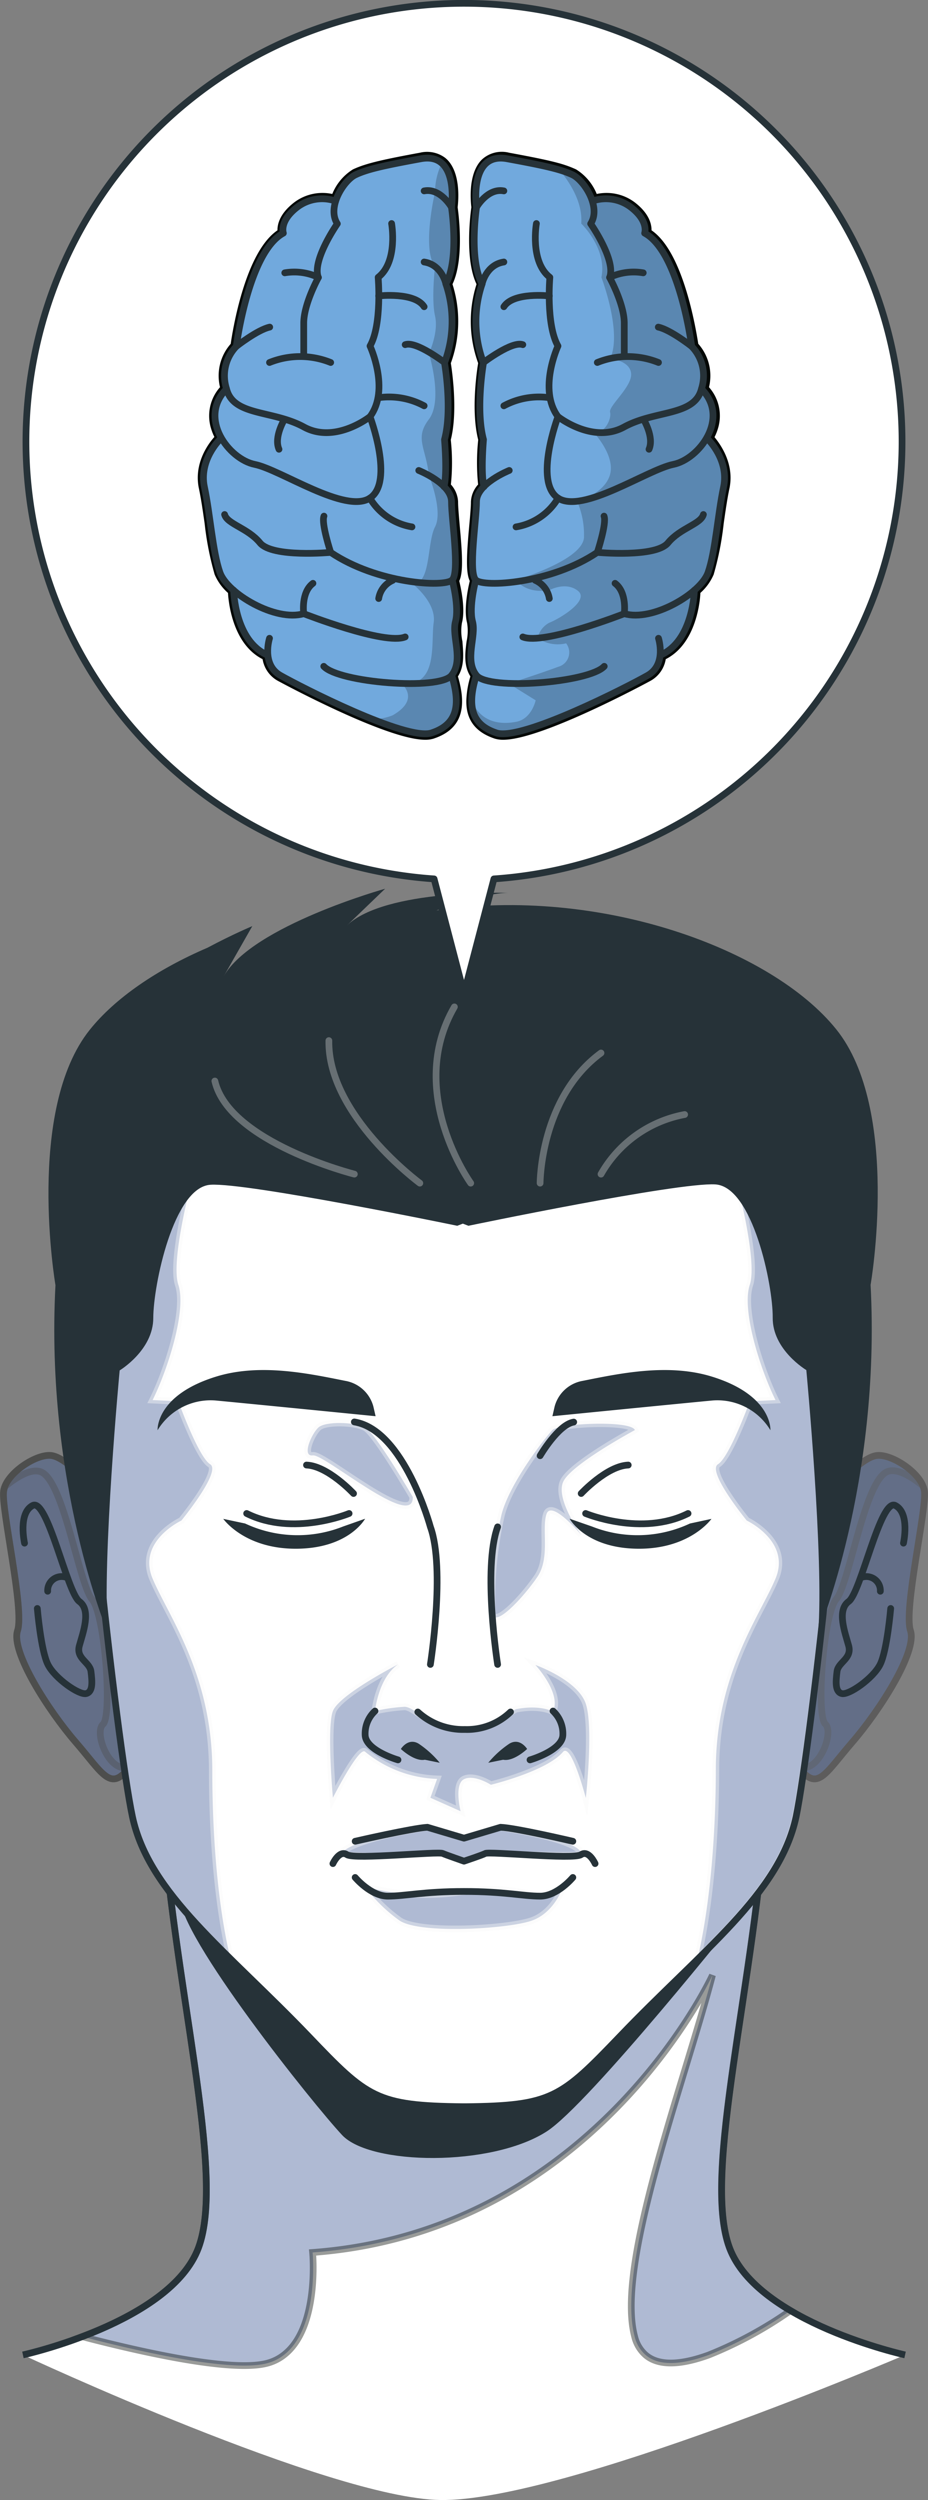 <svg xmlns="http://www.w3.org/2000/svg" xmlns:xlink="http://www.w3.org/1999/xlink" viewBox="0 0 138.04 371.66"><rect x="0" y="0" width="138.04" height="371.66" fill="#808080" stroke="none"/><defs><style>.cls-1,.cls-11,.cls-15,.cls-18,.cls-2,.cls-5,.cls-9{fill:#375491;}.cls-1,.cls-11,.cls-12{stroke:#000201;}.cls-1,.cls-11,.cls-12,.cls-15,.cls-16,.cls-18,.cls-2,.cls-22,.cls-5,.cls-6{stroke-miterlimit:10;}.cls-15,.cls-16,.cls-2{stroke:#272525;}.cls-3,.cls-4{fill:#fff;}.cls-13,.cls-3,.cls-6{stroke:#263238;}.cls-13,.cls-19,.cls-3{stroke-linecap:round;stroke-linejoin:round;}.cls-5{stroke:#000502;}.cls-11,.cls-15,.cls-18,.cls-5,.cls-8{opacity:0.4;}.cls-12,.cls-13,.cls-16,.cls-19,.cls-6{fill:none;}.cls-7{fill:#263238;}.cls-10{clip-path:url(#clip-path);}.cls-14{clip-path:url(#clip-path-2);}.cls-17{clip-path:url(#clip-path-3);}.cls-18{stroke:#f7f9f8;}.cls-19{stroke:#fff;opacity:0.3;}.cls-20{clip-path:url(#clip-path-4);}.cls-21{fill:#92e3a9;opacity:0;}.cls-22{fill:#71a9dd;stroke:#050907;}.cls-23{opacity:0.2;}</style><clipPath id="clip-path" transform="translate(-180.98 -114.11)"><path class="cls-1" d="M199.48,341.1s-7-9.79-10.69-10.58c-2.2-.47-6.94,2.6-7.28,5.29s3.12,17.59,2.08,20.71,4.57,11.87,8.65,16.59,5.2,7.48,8,3.67"></path></clipPath><clipPath id="clip-path-2" transform="translate(-180.98 -114.11)"><path class="cls-2" d="M300.52,341.1s7-9.79,10.69-10.58c2.2-.47,6.94,2.6,7.28,5.29s-3.12,17.59-2.08,20.71-4.57,11.87-8.65,16.59-5.2,7.48-8,3.67"></path></clipPath><clipPath id="clip-path-3" transform="translate(-180.98 -114.11)"><path class="cls-3" d="M306.88,301.34c-1.23-15.29-11.21-47.43-56.72-47.63h-.32c-45.51.2-55.49,32.34-56.72,47.63s5.26,72.11,7.56,82.85c2.46,11.51,14.09,20,26.2,32.64,8.75,9.16,10.11,10.33,23,10.47h.32c12.85-.14,14.21-1.31,23-10.47,12.11-12.67,23.74-21.13,26.2-32.64C301.62,373.45,308.11,316.66,306.88,301.34Z"></path></clipPath><clipPath id="clip-path-4" transform="translate(-180.98 -114.11)"><path class="cls-3" d="M315.16,179.77a65.16,65.16,0,1,0-69.61,65l4.45,17,4.45-17A65.15,65.15,0,0,0,315.16,179.77Z"></path></clipPath></defs><title>Cognitive behavioral therapy</title><g id="Character"><path class="cls-4" d="M315.61,464.2s-21.94-4.83-26.1-15.89,3.82-39.21,5.55-66.94H204.94c1.73,27.73,9.71,55.87,5.55,66.94s-26.1,15.89-26.1,15.89,45.64,21.31,62.07,21.57C264.57,486.06,315.61,464.2,315.61,464.2Z" transform="translate(-180.98 -114.11)"></path><path class="cls-5" d="M193.2,461.48c3.47.91,7.6,1.91,11.66,2.72,6.53,1.31,12.88,2.1,16,1.2a6.84,6.84,0,0,0,2.36-1.2c5.32-4.11,4.26-15.23,4.26-15.23,41.34-3.07,58.94-40.07,59.48-41.22-4.27,16.29-14.44,43-11.58,53.71A5.28,5.28,0,0,0,277,464.2c2.14,1.85,5.76,1.34,9.43,0a59.62,59.62,0,0,0,12.13-6.59c-4.06-2.39-7.63-5.48-9.07-9.31-4.16-11.06,3.82-39.2,5.55-66.93H204.94c1.73,27.73,9.71,55.87,5.55,66.93C208.09,454.67,199.8,459,193.2,461.48Z" transform="translate(-180.98 -114.11)"></path><path class="cls-6" d="M315.61,464.2s-21.94-4.83-26.1-15.89,3.82-39.21,5.55-66.94H204.94c1.73,27.73,9.71,55.87,5.55,66.94s-26.1,15.89-26.1,15.89" transform="translate(-180.98 -114.11)"></path><path class="cls-7" d="M291.49,398.23S268.57,427,262.27,431c-8.27,5.29-26.19,5-30.39.53S207.53,401.9,207.71,396C208.05,385.24,291.49,398.23,291.49,398.23Z" transform="translate(-180.98 -114.11)"></path><g class="cls-8"><path class="cls-9" d="M199.48,341.1s-7-9.79-10.69-10.58c-2.2-.47-6.94,2.6-7.28,5.29s3.12,17.59,2.08,20.71,4.57,11.87,8.65,16.59,5.2,7.48,8,3.67" transform="translate(-180.98 -114.11)"></path><g class="cls-10"><path class="cls-11" d="M183.59,356.52c-1,3.12,4.58,11.87,8.65,16.58s5.2,7.49,8,3.68c-3,1.13-5.32-5.12-3.94-6.33s.33-16.24-1.63-18.57-4.26-18-7.73-19c-1.38-.42-3.34.7-5.19,2.2a3.19,3.19,0,0,0-.22.77C181.16,338.5,184.62,353.4,183.59,356.52Z" transform="translate(-180.98 -114.11)"></path></g><path class="cls-12" d="M199.48,341.1s-7-9.79-10.69-10.58c-2.2-.47-6.94,2.6-7.28,5.29s3.12,17.59,2.08,20.71,4.57,11.87,8.65,16.59,5.2,7.48,8,3.67" transform="translate(-180.98 -114.11)"></path></g><path class="cls-13" d="M184.63,343.52s-1-4.45,1.21-5.6,5.12,12.95,6.94,14.27.52,4.68,0,6.59,1.56,2.42,1.73,3.81.35,3-.69,3.29-4.68-2.25-5.72-4.33-1.57-8.32-1.57-8.32" transform="translate(-180.98 -114.11)"></path><path class="cls-13" d="M191,348.67a2.08,2.08,0,0,0-2.93,2" transform="translate(-180.98 -114.11)"></path><g class="cls-8"><path class="cls-9" d="M300.52,341.1s7-9.79,10.69-10.58c2.2-.47,6.94,2.6,7.28,5.29s-3.12,17.59-2.08,20.71-4.57,11.87-8.65,16.59-5.2,7.48-8,3.67" transform="translate(-180.98 -114.11)"></path><g class="cls-14"><path class="cls-15" d="M299.8,376.78c2.76,3.8,3.88,1.05,8-3.68s9.69-13.46,8.65-16.58,2.43-18,2.09-20.71a3.13,3.13,0,0,0-.21-.75c-1.86-1.51-3.83-2.64-5.22-2.22-3.47,1-5.77,16.72-7.73,19s-3,17.36-1.64,18.57S302.78,377.85,299.8,376.78Z" transform="translate(-180.98 -114.11)"></path></g><path class="cls-16" d="M300.52,341.1s7-9.79,10.69-10.58c2.2-.47,6.94,2.6,7.28,5.29s-3.12,17.59-2.08,20.71-4.57,11.87-8.65,16.59-5.2,7.48-8,3.67" transform="translate(-180.98 -114.11)"></path></g><path class="cls-13" d="M315.37,343.52s1-4.45-1.21-5.6-5.12,12.95-6.94,14.27-.52,4.68,0,6.59-1.56,2.42-1.73,3.81-.35,3,.69,3.29,4.68-2.25,5.72-4.33,1.57-8.32,1.57-8.32" transform="translate(-180.98 -114.11)"></path><path class="cls-13" d="M309,348.67a2.08,2.08,0,0,1,2.93,2" transform="translate(-180.98 -114.11)"></path><path class="cls-4" d="M306.88,301.34c-1.23-15.29-11.21-47.43-56.72-47.63h-.32c-45.51.2-55.49,32.34-56.72,47.63s5.26,72.11,7.56,82.85c2.46,11.51,14.09,20,26.2,32.64,8.75,9.16,10.11,10.33,23,10.47h.32c12.85-.14,14.21-1.31,23-10.47,12.11-12.67,23.74-21.13,26.2-32.64C301.62,373.45,308.11,316.66,306.88,301.34Z" transform="translate(-180.98 -114.11)"></path><g class="cls-17"><path class="cls-18" d="M250.08,371.22c-5.12,0-7.31-3.37-8.93-3.37a26.45,26.45,0,0,0-4.39.63s.5-4.93,3.42-6.93c0,0-8.74,4.49-9.68,6.93s0,12.89,0,12.89,3.88-7.65,4.78-6.85A17.85,17.85,0,0,0,246,378.57l-1,2.8,4.49,2s-1-4,.51-4.76,4,.83,4,.83,8.27-2,10.72-4.88c1.24-1.45,3.4,6.85,3.4,6.85s1.16-10.47,0-14-7.5-5.78-7.5-5.78,3.9,4.16,2.62,6.93c0,0-1.86-1.06-5.45-.37C257.53,368.16,253.35,371.22,250.08,371.22Z" transform="translate(-180.98 -114.11)"></path><path class="cls-18" d="M267.41,389.83s1.26-1.93-12-4.07L250,387.38l-5.44-1.62s-11.35,1.6-13,4.07a91.89,91.89,0,0,0,15.3-.17L250,390.8l3.14-1.14S265.22,390.14,267.41,389.83Z" transform="translate(-180.98 -114.11)"></path><path class="cls-18" d="M264.72,394.61s-1.18,3.75-4.56,5-16.73,2.08-19.77,0a23.53,23.53,0,0,1-5.11-5,35.68,35.68,0,0,0,14.72.69C258.5,394,260,397.27,264.72,394.61Z" transform="translate(-180.98 -114.11)"></path><path class="cls-18" d="M275.42,326.71c-.62-1.5-11.3-1-12.27,0s-6.28,7.72-7.55,12.49a55.85,55.85,0,0,0-1.43,14.62c.22,2.65,4.85-2.46,6.76-5.31s.6-7.1,1.34-9.31,5.17,3.09,5.17,3.09-3.87-5.3-2.68-7.9S275.42,326.71,275.42,326.71Z" transform="translate(-180.98 -114.11)"></path><path class="cls-18" d="M242.38,336.65s-5.5-9.48-7.1-10.32-5.9-.95-6.94,0-2.52,4.38-.82,4.14S242.56,341.67,242.38,336.65Z" transform="translate(-180.98 -114.11)"></path><path class="cls-18" d="M299.32,384.19c-1.64,7.68-7.36,14-14.58,21.12,2-8.51,2.71-19.36,2.72-28.1,0-14.22,6.56-22.89,8.88-28.42s-4.28-8.63-4.28-8.63-6-7.32-4.28-8.37,4.73-9.36,4.73-9.36l3.83-.18c-2.22-4.46-5.09-13.34-3.83-17.13s-2.3-16.66-2.3-16.66l16,7.72a50.75,50.75,0,0,1,.68,5.16C308.11,316.66,301.62,373.45,299.32,384.19Z" transform="translate(-180.98 -114.11)"></path><path class="cls-18" d="M215.26,405.31c-7.22-7.12-12.94-13.44-14.58-21.12-2.3-10.74-8.79-67.53-7.55-82.85a50.75,50.75,0,0,1,.68-5.16l16-7.72s-3.56,12.86-2.3,16.66-1.61,12.67-3.83,17.13l3.83.18s3,8.32,4.73,9.36-4.28,8.37-4.28,8.37-6.61,3.08-4.28,8.63,8.84,14.2,8.88,28.42C212.55,386,213.22,396.8,215.26,405.31Z" transform="translate(-180.98 -114.11)"></path></g><path class="cls-13" d="M306.88,301.34c-1.23-15.29-11.21-47.43-56.72-47.63h-.32c-45.51.2-55.49,32.34-56.72,47.63s5.26,72.11,7.56,82.85c2.46,11.51,14.09,20,26.2,32.64,8.75,9.16,10.11,10.33,23,10.47h.32c12.85-.14,14.21-1.31,23-10.47,12.11-12.67,23.74-21.13,26.2-32.64C301.62,373.45,308.11,316.66,306.88,301.34Z" transform="translate(-180.98 -114.11)"></path><path class="cls-7" d="M263.48,323.21a5.25,5.25,0,0,1,4.19-3.82c5.32-1.06,12.57-2.64,19.1-.66,9.15,2.78,8.81,8,8.81,8a9.22,9.22,0,0,0-8.81-4.4c-6.1.58-23.62,2.32-23.62,2.32Z" transform="translate(-180.98 -114.11)"></path><path class="cls-7" d="M286.81,339.91s-3.16,4.51-10.95,4.44-10.15-4.46-10.15-4.46l3.34,1.16a18.38,18.38,0,0,0,14.56-.45Z" transform="translate(-180.98 -114.11)"></path><path class="cls-13" d="M267.43,336.14s3.81-4.1,7-4.23" transform="translate(-180.98 -114.11)"></path><path class="cls-13" d="M255,341.1c-2.25,6.24,0,20.45,0,20.45" transform="translate(-180.98 -114.11)"></path><path class="cls-13" d="M268.09,339.11s8.31,3.46,15.24,0" transform="translate(-180.98 -114.11)"></path><path class="cls-13" d="M261.32,330.52s2.7-4.62,5-5" transform="translate(-180.98 -114.11)"></path><path class="cls-7" d="M236.52,323.21a5.25,5.25,0,0,0-4.19-3.82c-5.32-1.06-12.57-2.64-19.1-.66-9.15,2.78-8.81,8-8.81,8a9.22,9.22,0,0,1,8.81-4.4c6.1.58,23.62,2.32,23.62,2.32Z" transform="translate(-180.98 -114.11)"></path><path class="cls-7" d="M214.19,339.91s3.16,4.51,10.95,4.44,10.15-4.46,10.15-4.46L232,341.05a18.38,18.38,0,0,1-14.56-.45Z" transform="translate(-180.98 -114.11)"></path><path class="cls-13" d="M233.57,336.14s-3.81-4.1-7-4.23" transform="translate(-180.98 -114.11)"></path><path class="cls-13" d="M232.91,339.11s-8.31,3.46-15.24,0" transform="translate(-180.98 -114.11)"></path><path class="cls-13" d="M233.69,325.5c7.41,1.21,11.31,15.6,11.31,15.6,2.25,6.24,0,20.45,0,20.45" transform="translate(-180.98 -114.11)"></path><path class="cls-13" d="M243.13,368.62a10,10,0,0,0,7,2.6,9.36,9.36,0,0,0,6.79-2.6" transform="translate(-180.98 -114.11)"></path><path class="cls-7" d="M253.61,376.17a14.6,14.6,0,0,1,3.14-2.84c1.58-.94,2.64.79,2.64.79s-2,1.91-3.57,1.6Z" transform="translate(-180.98 -114.11)"></path><path class="cls-7" d="M246.39,376.17a14.6,14.6,0,0,0-3.14-2.84c-1.58-.94-2.64.79-2.64.79s2,1.91,3.57,1.6Z" transform="translate(-180.98 -114.11)"></path><path class="cls-13" d="M240.18,375.74s-4.71-1.36-4.88-3.62a4.59,4.59,0,0,1,1.46-3.64" transform="translate(-180.98 -114.11)"></path><path class="cls-13" d="M259.82,375.74s4.71-1.36,4.88-3.62a4.59,4.59,0,0,0-1.46-3.64" transform="translate(-180.98 -114.11)"></path><path class="cls-13" d="M269.5,391.16s-.95-2.1-2.09-1.33-13.7-.53-14.27-.17c-.28.18-3.14,1.14-3.14,1.14s-2.86-1-3.14-1.14c-.57-.36-13.13.93-14.27.17s-2.09,1.33-2.09,1.33" transform="translate(-180.98 -114.11)"></path><path class="cls-13" d="M266.19,393.22s-2.31,2.78-4.86,2.78-5.33-.7-11.33-.7-8.79.7-11.33.7-4.86-2.78-4.86-2.78" transform="translate(-180.98 -114.11)"></path><path class="cls-13" d="M266.19,387.84s-8.55-2-10.75-2.08L250,387.38l-5.44-1.62c-2.2.12-10.75,2.08-10.75,2.08" transform="translate(-180.98 -114.11)"></path><path class="cls-7" d="M305.36,267.12c-9.61-11.94-35.15-21.3-59.47-17.66,0,0,6.86-2.61,10.68-2.61,0,0-18.31-.62-24,4.86l5.7-5.48s-19.74,5.51-24,13l4.24-7.44S215.6,253,211.85,255h0c-7.57,3.25-13.75,7.51-17.49,12.17-9.61,11.94-5.13,38-5.13,38-1.56,29.49,7.8,51.73,7.8,51.73-.9-10.92,1.75-39.06,1.75-39.06s5-3,5-7.8,3-19.45,8.51-19.8S249,296.34,249,296.34l.83-.32.83.32s31.2-6.5,36.74-6.15,8.57,15,8.52,19.8,5,7.8,5,7.8,2.66,28.14,1.76,39.06c0,0,9.35-22.24,7.8-51.73C310.49,305.12,315,279.06,305.36,267.12Z" transform="translate(-180.98 -114.11)"></path><path class="cls-19" d="M251,290s-9.76-13.55-2.43-26.2" transform="translate(-180.98 -114.11)"></path><path class="cls-19" d="M243.43,290s-13.72-10.12-13.53-21.19" transform="translate(-180.98 -114.11)"></path><path class="cls-19" d="M233.69,288.66s-18.63-4.71-20.75-13.84" transform="translate(-180.98 -114.11)"></path><path class="cls-19" d="M261.32,290s0-12.68,9.06-19.35" transform="translate(-180.98 -114.11)"></path><path class="cls-19" d="M270.38,288.66a18.12,18.12,0,0,1,12.44-8.86" transform="translate(-180.98 -114.11)"></path><path class="cls-1" d="M409.48,250" transform="translate(-180.98 -114.11)"></path></g><g id="Mind_map" data-name="Mind map"><path class="cls-4" d="M315.16,179.77a65.16,65.16,0,1,0-69.61,65l4.45,17,4.45-17A65.15,65.15,0,0,0,315.16,179.77Z" transform="translate(-180.98 -114.11)"></path><g class="cls-20"><path class="cls-21" d="M315.16,179.77a65.16,65.16,0,1,0-69.61,65l4.45,17,4.45-17A65.15,65.15,0,0,0,315.16,179.77Z" transform="translate(-180.98 -114.11)"></path></g><path class="cls-13" d="M315.16,179.77a65.16,65.16,0,1,0-69.61,65l4.45,17,4.45-17A65.15,65.15,0,0,0,315.16,179.77Z" transform="translate(-180.98 -114.11)"></path><path class="cls-22" d="M289,186.61c-.34,1.59-.6,3.44-.86,5.23a44.58,44.58,0,0,1-1.47,7.51,7.21,7.21,0,0,1-2,2.67c0,1.12-.54,7.66-5.12,9.75a4,4,0,0,1-2,3.09c-.17.1-16.08,8.73-21.74,8.73a3.68,3.68,0,0,1-1.06-.14c-2.72-.9-4-2.59-3.9-5.33a13.43,13.43,0,0,1,.65-3.53c-1.08-1.49-.84-3.39-.62-5.07a7.7,7.7,0,0,0,.07-2.89c-.54-2.06.23-5.4.44-6.22-.68-1.06-.48-4.08-.11-8.18.13-1.4.25-2.73.25-3.54a3.58,3.58,0,0,1,1.09-2.37,31.38,31.38,0,0,1,0-6.86c-1.13-4.27-.17-10.48,0-11.41a17.7,17.7,0,0,1-.22-11.73c-1.87-3.64-.91-10.65-.8-11.4-.08-.58-.57-4.82,1.44-6.76a3.87,3.87,0,0,1,3.56-.86c3.47.64,5.65,1.08,7.23,1.51a16.24,16.24,0,0,1,2.6.92,7.19,7.19,0,0,1,3,3.81,6.46,6.46,0,0,1,5.69,1.07c2.25,1.74,2.34,3.33,2.26,4,4.9,3,6.75,15.32,7,16.84a6.66,6.66,0,0,1,1.51,6.36,5.91,5.91,0,0,1,1.39,5.92,7.07,7.07,0,0,1-.61,1.42,0,0,0,0,0,0,0C286.7,179.28,289.87,182.43,289,186.61Z" transform="translate(-180.98 -114.11)"></path><path class="cls-23" d="M289,186.61c-.34,1.59-.6,3.44-.86,5.23a44.58,44.58,0,0,1-1.47,7.51,7.21,7.21,0,0,1-2,2.67c0,1.12-.54,7.66-5.12,9.75a4,4,0,0,1-2,3.09c-.17.1-16.08,8.73-21.74,8.73a3.68,3.68,0,0,1-1.06-.14c-2.72-.9-4-2.59-3.9-5.33a1.1,1.1,0,0,1,.47.56c1.44,2.88,4.17,3.18,6.47,2.73s2.87-3.19,2.87-3.19l-4-2.48s4.54-1.45,7.35-2.5a2.21,2.21,0,0,0,1.18-3.49,5.3,5.3,0,0,1-4.24-.78,3.41,3.41,0,0,1,1.75-2.29c1.35-.5,6.07-3.28,4.25-4.73s-4.25-.1-4.25-.1c-3.65.58-4.95-1.52-4.95-1.52s10.25-3,10.1-6.51a12.4,12.4,0,0,0-1-5.13s4.11-1.18,4.88-4.06-2.49-6.29-2.49-6.29c1.66.42,2.75-2,2.49-2.94s3.29-3.78,3.13-5.75-3.13-2.21-3.13-2.21c1.85-3.88-1.29-12.09-1.29-12.09.87-4.31-3-8-3-8,.25-3.25-1.82-6.38-3.69-8.52a16.24,16.24,0,0,1,2.6.92,7.19,7.19,0,0,1,3,3.81,6.46,6.46,0,0,1,5.69,1.07c2.25,1.74,2.34,3.33,2.26,4,4.9,3,6.75,15.32,7,16.84a6.66,6.66,0,0,1,1.51,6.36,5.91,5.91,0,0,1,1.39,5.92,7.07,7.07,0,0,1-.61,1.42,0,0,0,0,0,0,0C286.7,179.28,289.87,182.43,289,186.61Z" transform="translate(-180.98 -114.11)"></path><path class="cls-22" d="M248.55,214.59c1.5,4.9.49,7.63-3.25,8.86a3.68,3.68,0,0,1-1.06.14c-2.15,0-5.78-1.25-9.47-2.8-6-2.53-12.17-5.87-12.27-5.93a4,4,0,0,1-2-3.09c-4.58-2.09-5.08-8.63-5.12-9.75a7.21,7.21,0,0,1-2-2.67,44.58,44.58,0,0,1-1.47-7.51c-.26-1.79-.52-3.64-.86-5.23-.88-4.18,2.29-7.33,2.43-7.46a0,0,0,0,0,0,0,7.07,7.07,0,0,1-.61-1.42,5.91,5.91,0,0,1,1.39-5.92,6.66,6.66,0,0,1,1.51-6.36c.21-1.52,2.06-13.82,7-16.84-.08-.66,0-2.25,2.26-4a6.46,6.46,0,0,1,5.69-1.07,7.19,7.19,0,0,1,3-3.81c1.75-.81,3.95-1.35,9.83-2.43a4,4,0,0,1,3.37.69l.19.17c2,1.94,1.52,6.18,1.44,6.76.11.75,1.07,7.76-.8,11.4a17.7,17.7,0,0,1-.22,11.73c.15.93,1.11,7.14,0,11.41a31.38,31.38,0,0,1,0,6.86,3.58,3.58,0,0,1,1.09,2.37c0,.81.12,2.14.24,3.54.38,4.1.58,7.12-.1,8.18.21.82,1,4.16.44,6.22a7.7,7.7,0,0,0,.07,2.89C249.39,211.2,249.63,213.1,248.55,214.59Z" transform="translate(-180.98 -114.11)"></path><path class="cls-23" d="M248.55,214.59c1.5,4.9.49,7.63-3.25,8.86a3.68,3.68,0,0,1-1.06.14c-2.15,0-5.78-1.25-9.47-2.8a7.6,7.6,0,0,0,4.62-.34c4.23-2.43,1.3-4.71,1.3-4.71,5.53.55,4.36-6,4.8-9.06s-3.23-5.85-3.23-5.85c2.86.44,2.19-6,3.43-8.39s-.91-7.65-.91-7.65c-.46-4.18-2.16-5.51,0-8.35s0-9.79,0-9.79,1.48-3.1.91-5.58,0-7.34,0-7.34c-2-2.58,0-11.07,0-11.07a9.94,9.94,0,0,1,1.2-4.67l.19.17c2,1.94,1.52,6.18,1.44,6.76.11.75,1.07,7.76-.8,11.4a17.7,17.7,0,0,1-.22,11.73c.15.93,1.11,7.14,0,11.41a31.38,31.38,0,0,1,0,6.86,3.58,3.58,0,0,1,1.09,2.37c0,.81.12,2.14.24,3.54.38,4.1.58,7.12-.1,8.18.21.82,1,4.16.44,6.22a7.7,7.7,0,0,0,.07,2.89C249.39,211.2,249.63,213.1,248.55,214.59Z" transform="translate(-180.98 -114.11)"></path><path class="cls-13" d="M260.77,147.34s-1,5.67,2,8c0,0-.61,7,1.21,10.21,0,0-3,6.46,0,10.5,0,0-3.63,9.68,0,12.1s13.31-4.23,17.15-5,8.47-6.86,4.21-11.21" transform="translate(-180.98 -114.11)"></path><path class="cls-13" d="M273.84,167s0-2,0-4.85-2.18-6.78-2.18-6.78c1-2.54-2.82-8-2.82-8,1.61-2.49-1-6.47-2.69-7.27s-4-1.34-9.74-2.39-4.55,7.24-4.55,7.24-1.18,7.73.84,11.36a17.41,17.41,0,0,0,.2,11.73s-1.21,6.92,0,11.42c0,0-.44,5.06.08,7" transform="translate(-180.98 -114.11)"></path><path class="cls-13" d="M269.83,168a12.17,12.17,0,0,1,9.1,0" transform="translate(-180.98 -114.11)"></path><path class="cls-13" d="M256.73,184.05s-4.87,1.94-4.87,4.64-1.25,10.49-.11,11.64,11.21.54,18.08-4.1c0,0,8.69.81,10.51-1.41s4.89-2.79,5.27-4.22" transform="translate(-180.98 -114.11)"></path><path class="cls-13" d="M286.3,179.43s3.17,3.08,2.31,7.1-1.21,9.58-2.31,12.7-8.27,7.35-12.46,6.11c0,0-12.06,4.72-15.09,3.46" transform="translate(-180.98 -114.11)"></path><path class="cls-13" d="M251.75,200.33s-1.07,4-.48,6.19-1.25,5.72.59,8,16.78,1.07,19-1.35" transform="translate(-180.98 -114.11)"></path><path class="cls-13" d="M278.93,209s1.25,3.89-1.62,5.52-18.74,9.78-22.48,8.55-4.4-4-3-8.55" transform="translate(-180.98 -114.11)"></path><path class="cls-13" d="M284.27,201.85s-.16,7.58-5.07,9.66" transform="translate(-180.98 -114.11)"></path><path class="cls-13" d="M269.11,144a6.12,6.12,0,0,1,5.69.9c2.72,2.08,2.07,3.87,2.07,3.87,5.2,2.81,7,16.84,7,16.84a6.29,6.29,0,0,1,1.46,6.28c-1,4.13-6.84,3.14-11.52,5.7s-9.84-1.55-9.84-1.55" transform="translate(-180.98 -114.11)"></path><path class="cls-13" d="M264,188.16a9,9,0,0,1-6.26,4.28" transform="translate(-180.98 -114.11)"></path><path class="cls-13" d="M262.69,173.23a11.07,11.07,0,0,0-6.76,1.21" transform="translate(-180.98 -114.11)"></path><path class="cls-13" d="M252.9,168s4.24-3.25,5.85-2.65" transform="translate(-180.98 -114.11)"></path><path class="cls-13" d="M262.69,158.1s-5.35-.61-6.76,1.61" transform="translate(-180.98 -114.11)"></path><path class="cls-13" d="M252.7,156.28s.6-2.82,3.23-3.22" transform="translate(-180.98 -114.11)"></path><path class="cls-13" d="M251.86,144.92s1.65-2.9,4.07-2.43" transform="translate(-180.98 -114.11)"></path><path class="cls-13" d="M273.84,205.34s.45-3.14-1.37-4.51" transform="translate(-180.98 -114.11)"></path><path class="cls-13" d="M269.83,196.23s1.43-4.33,1-5.39" transform="translate(-180.98 -114.11)"></path><path class="cls-13" d="M260.61,200.39a3.56,3.56,0,0,1,2.08,2.7" transform="translate(-180.98 -114.11)"></path><path class="cls-13" d="M276.7,176.44s1.62,2.64.82,4.46" transform="translate(-180.98 -114.11)"></path><path class="cls-13" d="M283.9,165.63s-3.16-2.49-5-2.89" transform="translate(-180.98 -114.11)"></path><path class="cls-13" d="M271.66,155.35a8.42,8.42,0,0,1,5-.68" transform="translate(-180.98 -114.11)"></path><path class="cls-13" d="M239.23,147.34s1,5.67-2,8c0,0,.61,7-1.21,10.21,0,0,3,6.46,0,10.5,0,0,3.63,9.68,0,12.1s-13.31-4.23-17.15-5-8.47-6.86-4.21-11.21" transform="translate(-180.98 -114.11)"></path><path class="cls-13" d="M226.16,167s0-2,0-4.85,2.18-6.78,2.18-6.78c-1-2.54,2.82-8,2.82-8-1.61-2.49,1-6.47,2.69-7.27s4-1.34,9.74-2.39,4.55,7.24,4.55,7.24,1.18,7.73-.84,11.36a17.41,17.41,0,0,1-.2,11.73s1.21,6.92,0,11.42c0,0,.44,5.06-.08,7" transform="translate(-180.98 -114.11)"></path><path class="cls-13" d="M230.17,168a12.17,12.17,0,0,0-9.1,0" transform="translate(-180.98 -114.11)"></path><path class="cls-13" d="M243.27,184.05s4.87,1.94,4.87,4.64,1.25,10.49.1,11.64-11.2.54-18.07-4.1c0,0-8.69.81-10.51-1.41s-4.89-2.79-5.27-4.22" transform="translate(-180.98 -114.11)"></path><path class="cls-13" d="M213.7,179.43s-3.17,3.08-2.31,7.1,1.21,9.58,2.31,12.7,8.27,7.35,12.46,6.11c0,0,12.06,4.72,15.09,3.46" transform="translate(-180.98 -114.11)"></path><path class="cls-13" d="M248.24,200.33s1.08,4,.49,6.19,1.25,5.72-.59,8-16.78,1.07-19-1.35" transform="translate(-180.98 -114.11)"></path><path class="cls-13" d="M221.07,209s-1.25,3.89,1.62,5.52,18.74,9.78,22.48,8.55,4.4-4,3-8.55" transform="translate(-180.98 -114.11)"></path><path class="cls-13" d="M215.73,201.85s.16,7.58,5.07,9.66" transform="translate(-180.98 -114.11)"></path><path class="cls-13" d="M230.89,144a6.12,6.12,0,0,0-5.69.9c-2.72,2.08-2.07,3.87-2.07,3.87-5.2,2.81-7,16.84-7,16.84a6.29,6.29,0,0,0-1.46,6.28c1,4.13,6.84,3.14,11.52,5.7s9.84-1.55,9.84-1.55" transform="translate(-180.98 -114.11)"></path><path class="cls-13" d="M236,188.16a9,9,0,0,0,6.26,4.28" transform="translate(-180.98 -114.11)"></path><path class="cls-13" d="M237.31,173.23a11.07,11.07,0,0,1,6.76,1.21" transform="translate(-180.98 -114.11)"></path><path class="cls-13" d="M247.1,168s-4.24-3.25-5.85-2.65" transform="translate(-180.98 -114.11)"></path><path class="cls-13" d="M237.31,158.1s5.35-.61,6.76,1.61" transform="translate(-180.98 -114.11)"></path><path class="cls-13" d="M247.3,156.28s-.6-2.82-3.23-3.22" transform="translate(-180.98 -114.11)"></path><path class="cls-13" d="M248.14,144.92s-1.65-2.9-4.07-2.43" transform="translate(-180.98 -114.11)"></path><path class="cls-13" d="M226.16,205.34s-.45-3.14,1.37-4.51" transform="translate(-180.98 -114.11)"></path><path class="cls-13" d="M230.17,196.23s-1.43-4.33-1-5.39" transform="translate(-180.98 -114.11)"></path><path class="cls-13" d="M239.39,200.39a3.56,3.56,0,0,0-2.08,2.7" transform="translate(-180.98 -114.11)"></path><path class="cls-13" d="M223.3,176.44s-1.62,2.64-.82,4.46" transform="translate(-180.98 -114.11)"></path><path class="cls-13" d="M216.1,165.63s3.16-2.49,5-2.89" transform="translate(-180.98 -114.11)"></path><path class="cls-13" d="M228.34,155.35a8.42,8.42,0,0,0-5-.68" transform="translate(-180.98 -114.11)"></path></g></svg>
